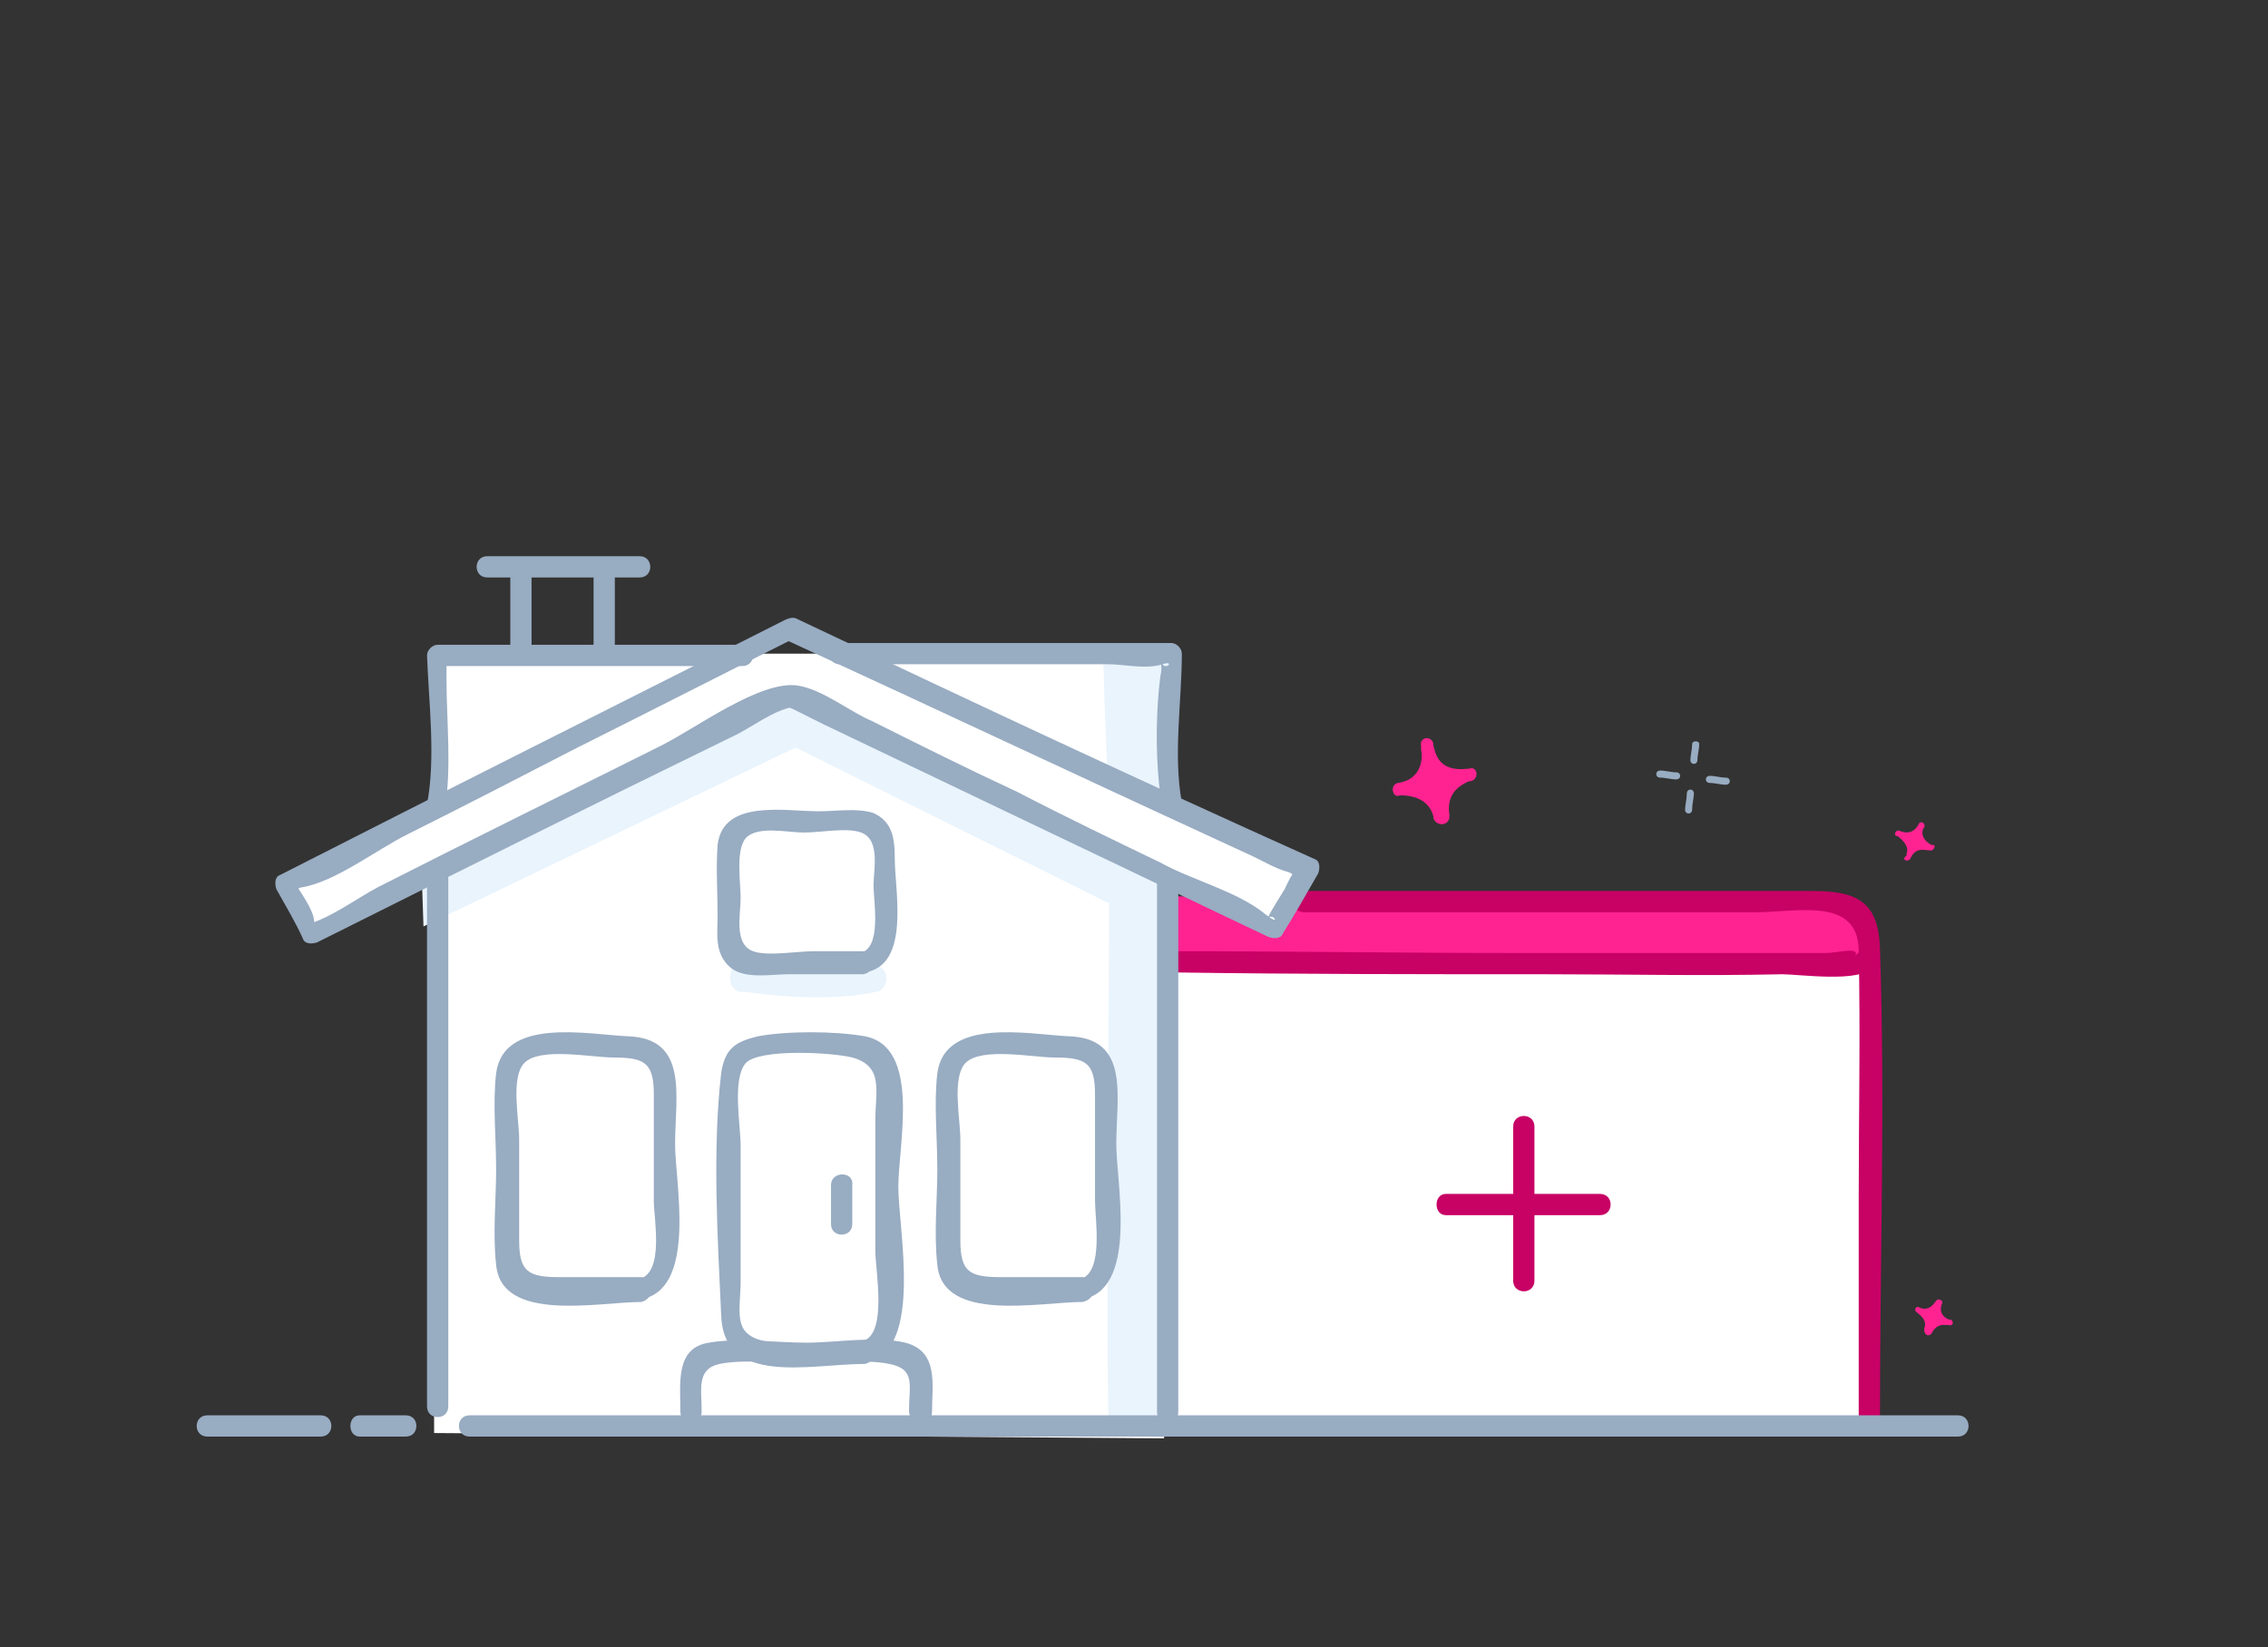 <?xml version="1.0" encoding="UTF-8"?> <svg xmlns="http://www.w3.org/2000/svg" id="a" viewBox="0 0 128 93"><rect x="0" y="0" width="128" height="93" fill="#333333" stroke="none"/><defs><style>.c{fill:#e9f4fd;}.d,.e{fill:#fff;}.f,.g{fill:#ff2391;}.h{fill:#98acc2;}.i{fill:#c80165;}.g,.e{fill-rule:evenodd;}</style></defs><g id="b"><path class="d" d="M105.1,54.2h-39v26.2h38.9v-26.2h.1Z"></path><path class="f" d="M105.1,54.6h-38.9c-.2,0-.3-.1-.3-.3v-3.4c0-.2,.1-.3,.3-.3l36.9,.3c.2,0,2,1.1,2,1.3l.3,2c.1,.2-.1,.4-.3,.4Z"></path><path class="i" d="M106.1,80.1c0-8.9,.3-17.8,0-26.6-.1-2.6-1.3-3.2-3.8-3.2h-28.7c-.8,0-.8,1.2,0,1.2h25.5c2.3,0,5.8-.9,5.8,2.2,.1,4.6,0,9.3,0,14v12.4c0,.8,1.2,.8,1.2,0Z"></path><path class="i" d="M104.7,54c.3-.6-.9-.2-1.7-.2h-17.7c-6.2,0-12.5-.1-18.8-.1-.8,0-.8,1.2,0,1.2,6.9,.1,13.8,.1,20.7,.1,4.4,0,8.9,.1,13.4,0,.9,0,4.5,.5,5-.4,.5-.7-.5-1.3-.9-.6Z"></path><path class="i" d="M85.4,63.6v8.7c0,.8,1.2,.8,1.2,0v-8.7c0-.8-1.2-.8-1.2,0Z"></path><path class="i" d="M81.6,68.6h8.7c.8,0,.8-1.2,0-1.2h-8.7c-.7,0-.7,1.2,0,1.2Z"></path><path class="h" d="M11.7,81.1h6.4c.8,0,.8-1.2,0-1.2h-6.4c-.8,0-.8,1.2,0,1.2Z"></path><path class="h" d="M20.3,81.1h2.6c.8,0,.8-1.2,0-1.2h-2.6c-.7,0-.7,1.2,0,1.2Z"></path><path class="e" d="M24.5,80.9v-31.2l-6.9,3.1-1.6-2.7,8.6-4.1-.1-9.1h41.6l-.5,8.2,7.7,4.1-1.5,3.5-6.6-3,.5,31.5-41.2-.3Z"></path><path class="c" d="M46.1,56.3c-1.2,0-2.6-.1-4-.3h-.2c-.4,0-.7-.3-.7-.8s.3-.8,.8-.8q.1,0,.3,.1c3,.3,5.3,.3,6.8,0,.4-.1,.9,.2,.9,.6,.1,.4-.2,.9-.6,.9-.9,.2-2,.3-3.3,.3Zm-4.3-.2h0Z"></path><path class="c" d="M62.5,43.6c0-.2-.3-6.6-.2-6.5s4.1-.1,4.1-.1l-.1,8.5-3.8-1.9Z"></path><path class="c" d="M23.9,52.3l21-10.1,17.7,8.8s-.2,29.8,0,29.6,3.2,.1,3.2,.1v-31.3l-21.2-10-3,1.2-17.8,8.7,.1,3Z"></path><path class="h" d="M36.3,72.1h-4.7c-1.8,0-2.3-.3-2.3-2.1v-5.7c0-1.1-.5-3.5,.3-4.3,.9-.9,3.8-.3,5-.3,1.8,0,2.3,.3,2.3,2.1v6c0,1,.6,4-.8,4.4-.7,.2-.4,1.3,.3,1.1,2.9-.8,1.7-6.6,1.7-8.7,0-2.7,.8-6-2.7-6.1-2.2-.1-7-1.1-7.4,2.1-.2,1.7,0,3.6,0,5.4s-.2,3.6,0,5.4c.3,3.3,5.8,2.1,8.2,2.1,.8-.2,.8-1.4,.1-1.4Z"></path><path class="h" d="M61.2,72.1h-4.7c-1.8,0-2.3-.3-2.3-2.1v-5.7c0-1.1-.5-3.5,.3-4.3,.9-.9,3.8-.3,5-.3,1.8,0,2.3,.3,2.3,2.1v6c0,1,.5,4-.8,4.4-.7,.2-.4,1.3,.3,1.1,2.9-.8,1.7-6.6,1.7-8.7,0-2.7,.8-6-2.7-6.1-2.2-.1-7-1.1-7.4,2.1-.2,1.7,0,3.6,0,5.4s-.2,3.6,0,5.4c.3,3.3,5.8,2.1,8.2,2.1,.9-.2,.9-1.4,.1-1.4Z"></path><path class="h" d="M48.7,75.7c-1.7,0-4,.4-5.6,0-1.8-.4-1.3-1.7-1.3-3.4v-7.6c0-1.2-.5-3.8,.3-4.7,.8-.8,4.8-.6,6-.3,1.8,.5,1.3,1.9,1.3,3.6v7.3c0,1.1,.7,4.7-.7,5.1-.8,.3-.5,1.4,.3,1.2,3.1-.8,1.7-7.5,1.7-9.9s1.3-7.9-1.9-8.5c-1.7-.3-4.4-.3-6,0-1.3,.3-1.9,.7-2.1,2.1-.5,4.3-.2,9.3,0,13.6,.1,4.1,5,2.8,8.1,2.8,.7-.1,.7-1.3-.1-1.3Z"></path><path class="h" d="M52.6,79.7c0-1.5,.4-3.4-1.5-3.9-1.7-.4-3.9,0-5.6,0s-3.8-.3-5.5,0c-1.9,.3-1.6,2.3-1.6,3.9,0,.8,1.2,.8,1.2,0,0-1.3-.3-2.4,1-2.7,1.5-.3,3.4,0,4.8,0,1.5,0,3.3-.3,4.8,0s1.1,1.2,1.1,2.7c.1,.9,1.3,.9,1.3,0Z"></path><path class="h" d="M46.9,66.9v2.2c0,.8,1.2,.8,1.2,0v-2.2c.1-.8-1.2-.8-1.2,0Z"></path><path class="h" d="M48.7,53.7h-2.8c-.9,0-2.6,.3-3.4,0-1.1-.4-.7-2.1-.7-3s-.3-2.7,.3-3.4c.7-.7,2.3-.3,3.3-.3,.9,0,2.4-.3,3.2,0,1.1,.4,.7,2.1,.7,3s.5,3.6-.8,3.8c-.7,.1-.5,1.3,.3,1.1,2.6-.4,1.7-4.6,1.7-6.4,0-1.1-.1-2.1-1.2-2.6-.9-.3-2.1-.1-3.1-.1-1.9,0-5.4-.7-5.7,1.9-.1,1.3,0,2.7,0,4,0,1-.2,2.1,.7,2.9,.8,.7,2.3,.4,3.3,.4h4.2c.8-.1,.8-1.3,0-1.3Z"></path><path class="h" d="M66.5,79.7v-29.8c0-.8-1.2-.8-1.2,0v29.8c0,.9,1.2,.9,1.2,0Z"></path><path class="h" d="M25.3,79.4v-29.8c0-.8-1.2-.8-1.2,0v29.8c0,.8,1.2,.8,1.2,0Z"></path><path class="h" d="M44.3,36.1c8.7,4,17.4,8.1,26.1,12.1,.7,.3,1.5,.8,2.2,1,.5,.1,1,.8,.8,.1s-.7,.5-.9,.9c-.3,.5-.7,1.1-1,1.7,.3-.5,.9,.5-.1-.3-1.6-1.3-4.1-1.9-5.9-2.9-2.7-1.3-5.4-2.6-8.1-4-2.8-1.3-5.4-2.6-8.2-4-1.2-.5-2.8-1.8-4.2-2-2.1-.3-5.7,2.4-7.7,3.4-5.4,2.7-10.7,5.3-16,8-1.3,.7-2.6,1.7-4,2.1,.7-.2,.5,.5,.4-.4-.1-.5-.7-1.4-.9-1.7-.5-.5-.2,.3-.3,.3,.1-.1,.4-.3,.5-.3,1.9-.3,4.2-2.1,6-3,3.2-1.6,6.3-3.2,9.4-4.8,4.2-2.1,8.3-4.2,12.5-6.3,.7-.3,.1-1.4-.6-1-9.5,4.8-19.1,9.6-28.5,14.4-.3,.1-.3,.5-.2,.8,.5,.9,1.1,1.9,1.5,2.8,.1,.3,.5,.3,.8,.2,7.8-3.9,15.6-7.8,23.4-11.6,1.1-.5,2.3-1.5,3.5-1.7-.1,0-.8-.1-.1,.1l1.8,.9c4.6,2.2,9.2,4.4,13.8,6.6,3.8,1.8,7.5,3.6,11.3,5.4,.3,.1,.7,.1,.8-.2,.7-1.1,1.3-2.2,2-3.4,.1-.3,.1-.7-.2-.8-9.8-4.4-19.6-9-29.3-13.6-.7-.2-1.3,.9-.6,1.2Z"></path><path class="h" d="M25.1,45.7c.4-2.3,.1-5,.1-7.3v-1.1c-.1-.5-.9,.3-.3,.3h17c.8,0,.8-1.2,0-1.2H24.7c-.3,0-.6,.3-.6,.6,.1,2.7,.5,5.8,0,8.4-.3,.7,.8,1.1,1,.3Z"></path><path class="h" d="M66.7,45.3c-.5-2.7,0-5.7,0-8.4,0-.3-.3-.6-.6-.6h-18.7c-.8,0-.8,1.2,0,1.2h15.2c.8,0,2.1,.3,3,0s-.1,.7-.1-.5c0,.3,.1,.8,0,1.1-.3,2.2-.3,5.3,.1,7.5,.1,.9,1.3,.5,1.1-.3Z"></path><path class="h" d="M28.8,32.2v4.5c0,.8,1.2,.8,1.2,0v-4.5c0-.8-1.2-.8-1.2,0Z"></path><path class="h" d="M33.5,32.2v4.5c0,.8,1.2,.8,1.2,0v-4.5c0-.8-1.2-.8-1.2,0Z"></path><path class="h" d="M27.5,32.6h8.6c.8,0,.8-1.2,0-1.2h-8.6c-.8,0-.8,1.2,0,1.2Z"></path><path class="h" d="M26.5,81.1H110.5c.8,0,.8-1.2,0-1.2H26.5c-.8,0-.8,1.2,0,1.2Z"></path><path class="h" d="M94.6,43.6c-.3,0-.6-.1-.9-.1s-.3,.4,0,.4,.6,.1,.9,.1,.3-.4,0-.4Z"></path><path class="h" d="M97.4,43.9c-.3,0-.6-.1-.9-.1s-.3,.4,0,.4,.6,.1,.9,.1c.3,0,.3-.4,0-.4Z"></path><path class="h" d="M95.2,44.8c0,.3-.1,.7-.1,.9,0,.3,.4,.3,.4,0s.1-.7,.1-.9c0-.3-.4-.3-.4,0Z"></path><path class="h" d="M95.5,42c0,.3-.1,.7-.1,.9,0,.3,.4,.3,.4,0s.1-.6,.1-.9c0-.2-.4-.2-.4,0Z"></path><path class="g" d="M107.8,48.5h0s0-.1,0,0c.3-.7,.8-.5,1-.5h.1c.2,.1,.4-.3,.2-.3h-.1c-.7-.4-.5-.9-.4-1h0c.1-.2-.2-.4-.3-.2h0c-.1,.2-.4,.7-1.1,.4-.2-.1-.4,.3-.1,.3h0c.1,.1,.7,.5,.5,1v.1c-.3,.2,0,.4,.2,.2Z"></path><path class="g" d="M109,75.3h0q0-.1,0,0c.3-.6,.7-.5,.9-.5h.1c.2,.1,.3-.2,.1-.3h-.1c-.7-.3-.4-.9-.4-.9h0c.1-.2-.2-.3-.3-.2h0c-.1,.1-.4,.7-1,.4-.2-.1-.3,.2-.1,.3h0c.1,.1,.6,.4,.4,.9v.1c0,.2,.2,.4,.4,.2Z"></path><path class="g" d="M81.8,46.1h0v-.1c-.2-1.3,.7-1.7,1.1-1.9h.1c.5-.1,.4-.9-.1-.7h-.1c-1.7,.2-1.8-1-1.9-1.3v-.1c-.1-.5-.8-.4-.7,.1h0v.1h0v.1c.1,.4,.1,1.7-1.3,1.9-.5,.1-.3,.9,.1,.7h0c.3,0,1.6,0,1.9,1.2v.1c.2,.5,.9,.4,.9-.1Z"></path></g></svg> 